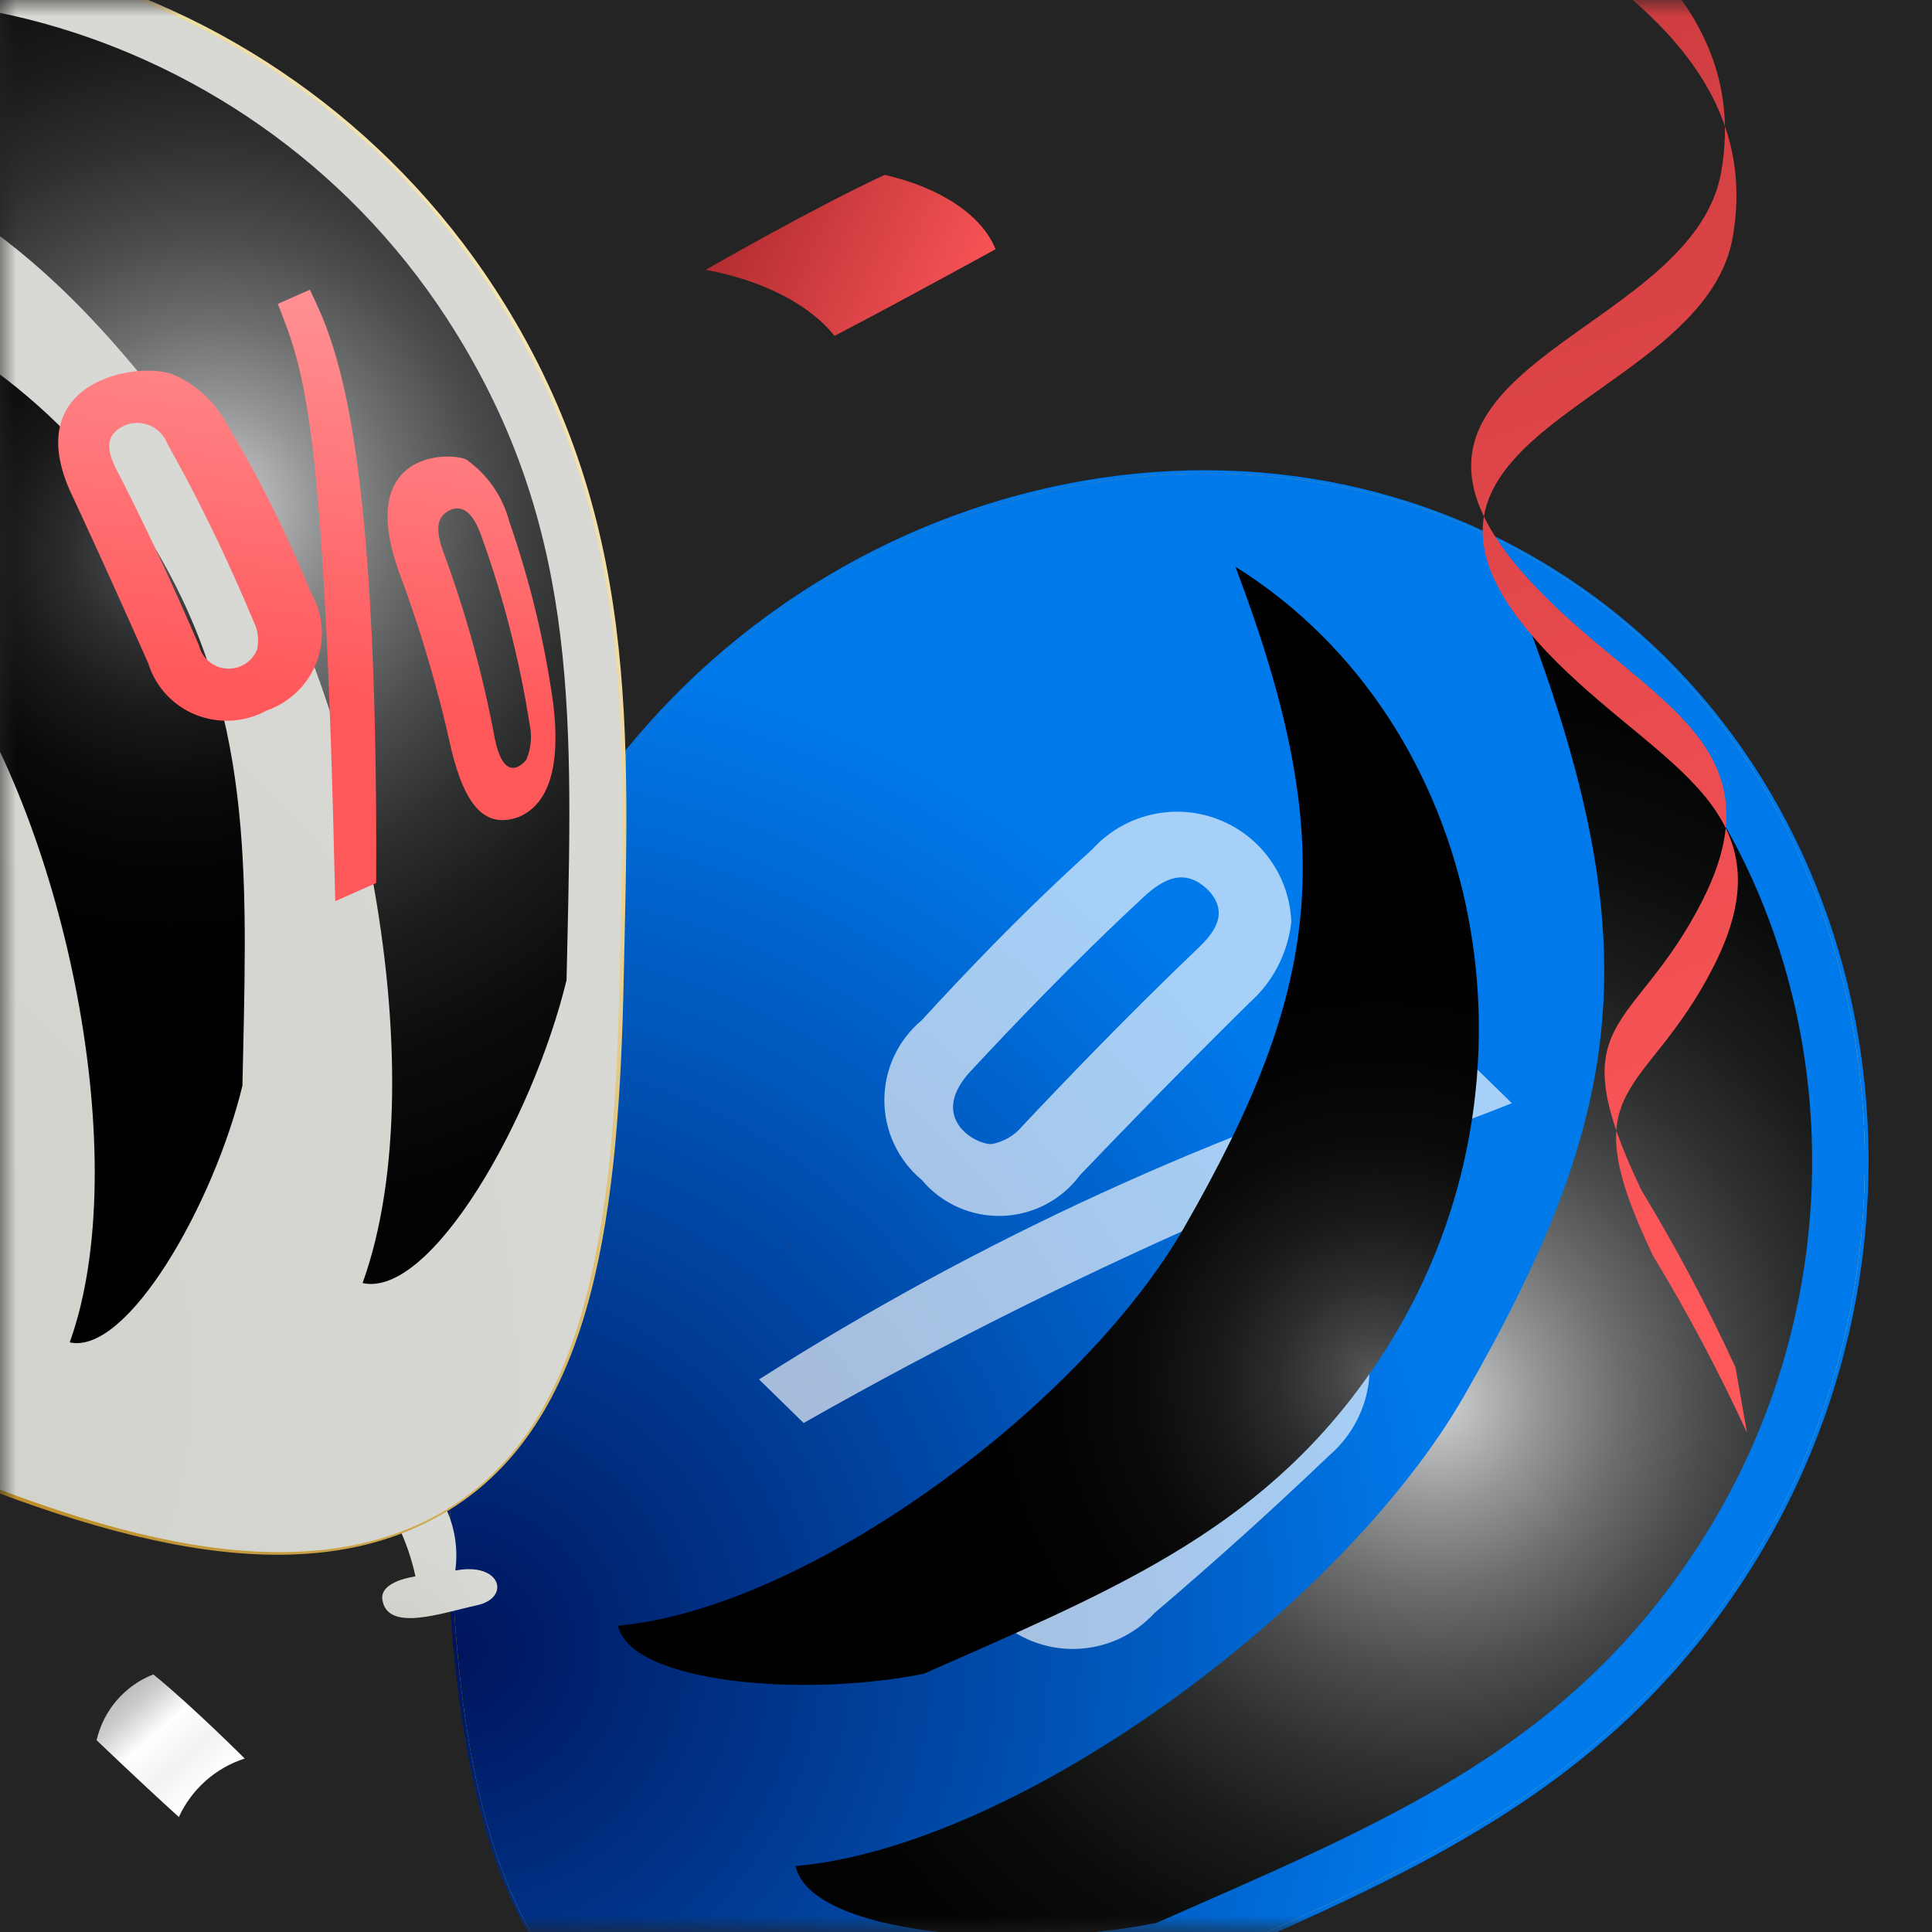 <?xml version="1.0" encoding="UTF-8"?>
<svg width="60px" height="60px" viewBox="0 0 60 60" version="1.1" xmlns="http://www.w3.org/2000/svg" xmlns:xlink="http://www.w3.org/1999/xlink">
    <rect x="0" y="0" width="60" height="60" fill="#333333" stroke="none"/>
    <title>Group Copy 2</title>
    <defs>
        <rect id="path-1" x="0" y="0" width="60" height="60"></rect>
        <radialGradient cx="76.222%" cy="85.918%" fx="76.222%" fy="85.918%" r="71.463%" gradientTransform="translate(0.762,0.859),scale(1,0.801),rotate(0.233),translate(-0.762,-0.859)" id="radialGradient-3">
            <stop stop-color="#00145C" offset="0%"></stop>
            <stop stop-color="#0079EB" offset="100%"></stop>
        </radialGradient>
        <linearGradient x1="2.64177881e-13%" y1="50%" x2="100%" y2="50%" id="linearGradient-4">
            <stop stop-color="#EAD079" offset="0%"></stop>
            <stop stop-color="#E9BD24" offset="46.237%"></stop>
            <stop stop-color="#B5841D" offset="100%"></stop>
        </linearGradient>
        <radialGradient cx="76.222%" cy="85.918%" fx="76.222%" fy="85.918%" r="71.463%" gradientTransform="translate(0.762,0.859),scale(1,0.799),rotate(0.234),translate(-0.762,-0.859)" id="radialGradient-5">
            <stop stop-color="#00145C" offset="0%"></stop>
            <stop stop-color="#0079EB" offset="100%"></stop>
        </radialGradient>
        <linearGradient x1="58.059%" y1="1.42108547e-12%" x2="50%" y2="65.979%" id="linearGradient-6">
            <stop stop-color="#FF9194" offset="0%"></stop>
            <stop stop-color="#FF585B" offset="100%"></stop>
        </linearGradient>
        <radialGradient cx="46.352%" cy="47.761%" fx="46.352%" fy="47.761%" r="138.17%" gradientTransform="translate(0.464,0.478),scale(1,0.438),translate(-0.464,-0.478)" id="radialGradient-7">
            <stop stop-color="#D1D3D4" offset="0%"></stop>
            <stop stop-color="#C0C2C3" offset="2.869%"></stop>
            <stop stop-color="#949596" offset="11.509%"></stop>
            <stop stop-color="#6C6D6D" offset="20.739%"></stop>
            <stop stop-color="#4A4B4C" offset="30.424%"></stop>
            <stop stop-color="#2F3030" offset="40.696%"></stop>
            <stop stop-color="#1A1B1B" offset="51.765%"></stop>
            <stop stop-color="#0B0C0C" offset="64.014%"></stop>
            <stop stop-color="#030303" offset="78.375%"></stop>
            <stop stop-color="#000000" offset="100%"></stop>
        </radialGradient>
        <radialGradient cx="-0.551%" cy="48.489%" fx="-0.551%" fy="48.489%" r="100.96%" gradientTransform="translate(-0.006,0.485),scale(1,0.438),translate(0.006,-0.485)" id="radialGradient-8">
            <stop stop-color="#58595B" offset="0%"></stop>
            <stop stop-color="#444546" offset="6.808%"></stop>
            <stop stop-color="#2B2C2D" offset="17.546%"></stop>
            <stop stop-color="#181819" offset="29.474%"></stop>
            <stop stop-color="#0A0A0B" offset="43.043%"></stop>
            <stop stop-color="#020202" offset="59.665%"></stop>
            <stop stop-color="#000000" offset="88.172%"></stop>
        </radialGradient>
        <radialGradient cx="90.066%" cy="70.283%" fx="90.066%" fy="70.283%" r="69.857%" gradientTransform="translate(0.901,0.703),scale(1,0.976),rotate(-10.871),translate(-0.901,-0.703)" id="radialGradient-9">
            <stop stop-color="#CFD0C9" offset="0%"></stop>
            <stop stop-color="#D8D9D4" offset="100%"></stop>
        </radialGradient>
        <linearGradient x1="-2.62818419e-13%" y1="50%" x2="100%" y2="50%" id="linearGradient-10">
            <stop stop-color="#F3E4B3" offset="0%"></stop>
            <stop stop-color="#AC7400" offset="100%"></stop>
        </linearGradient>
        <radialGradient cx="90.066%" cy="70.283%" fx="90.066%" fy="70.283%" r="70.466%" gradientTransform="translate(0.901,0.703),scale(1,0.799),rotate(-13.203),translate(-0.901,-0.703)" id="radialGradient-11">
            <stop stop-color="#CFD0C9" offset="0%"></stop>
            <stop stop-color="#D8D9D4" offset="100%"></stop>
        </radialGradient>
        <linearGradient x1="57.761%" y1="1.42108547e-12%" x2="50%" y2="65.979%" id="linearGradient-12">
            <stop stop-color="#FF9194" offset="0%"></stop>
            <stop stop-color="#FF585B" offset="100%"></stop>
        </linearGradient>
        <linearGradient x1="49.744%" y1="50.034%" x2="50.737%" y2="49.906%" id="linearGradient-13">
            <stop stop-color="#BD282F" offset="0%"></stop>
            <stop stop-color="#EB2A28" offset="22%"></stop>
            <stop stop-color="#EB2A28" offset="36%"></stop>
            <stop stop-color="#8F2C30" offset="100%"></stop>
        </linearGradient>
        <linearGradient x1="40.257%" y1="50.996%" x2="60.046%" y2="48.994%" id="linearGradient-14">
            <stop stop-color="#BD282F" offset="0%"></stop>
            <stop stop-color="#EB2A28" offset="22%"></stop>
            <stop stop-color="#EB2A28" offset="36%"></stop>
            <stop stop-color="#8F2C30" offset="100%"></stop>
        </linearGradient>
        <linearGradient x1="100.664%" y1="37.612%" x2="-6.472%" y2="64.002%" id="linearGradient-15">
            <stop stop-color="#AE2A2D" offset="0%"></stop>
            <stop stop-color="#FF585B" offset="100%"></stop>
        </linearGradient>
        <linearGradient x1="80.229%" y1="105.109%" x2="0%" y2="18.023%" id="linearGradient-16">
            <stop stop-color="#B3B3B3" offset="0%"></stop>
            <stop stop-color="#FFFFFF" offset="20.564%"></stop>
            <stop stop-color="#F2F2F2" offset="40.667%"></stop>
            <stop stop-color="#FFFFFF" offset="62.326%"></stop>
            <stop stop-color="#CCCCCC" offset="82.513%"></stop>
            <stop stop-color="#B3B3B3" offset="100%"></stop>
        </linearGradient>
        <linearGradient x1="52.172%" y1="9.861%" x2="47.579%" y2="95.367%" id="linearGradient-17">
            <stop stop-color="#AE2A2D" offset="0%"></stop>
            <stop stop-color="#FF585B" offset="100%"></stop>
        </linearGradient>
    </defs>
    <g id="Page-1" stroke="none" stroke-width="1" fill="none" fill-rule="evenodd">
        <g id="shutterstock_1052234948-[Converted]">
            <mask id="mask-2" fill="white">
                <use xlink:href="#path-1"></use>
            </mask>
            <use id="Mask" fill="#242424" fill-rule="nonzero" transform="translate(30, 30) scale(-1, 1) translate(-30, -30) " xlink:href="#path-1"></use>
            <g mask="url(#mask-2)">
                <g transform="translate(36.799, 39.5) scale(-1, 1) translate(-36.799, -39.5) translate(-123.701, -33.5)">
                    <g id="Group-3-Copy" stroke-width="1" fill="none" fill-rule="evenodd" transform="translate(152.979, 63.825) rotate(-32) translate(-152.979, -63.825) translate(127.479, 18.825)">
                        <path d="M50.515,55.171 C50.515,63.505 46.577,69.117 42.477,75.328 C38.378,81.539 34.114,86.201 28.87,86.201 C23.658,86.201 19.57,81.238 15.554,75.328 C11.271,69.024 7.225,63.505 7.225,55.171 C7.225,42.794 16.916,32.186 28.87,32.186 C40.825,32.186 50.515,42.794 50.515,55.171 Z" id="Path" fill="url(#radialGradient-3)" fill-rule="nonzero"></path>
                        <path d="M28.87,86.146 C24.047,86.146 20.113,81.812 15.692,75.307 L15.079,74.407 C10.923,68.312 7.337,63.047 7.337,55.131 C7.337,42.723 17.199,32.243 28.87,32.243 C40.543,32.243 50.403,42.723 50.403,55.131 C50.403,63.12 46.723,68.684 42.824,74.576 L42.34,75.309 C38.802,80.668 34.434,86.146 28.87,86.146 Z" id="Path" fill="url(#linearGradient-4)" fill-rule="nonzero"></path>
                        <path d="M28.87,86.146 C24.047,86.146 20.113,81.812 15.692,75.307 L15.079,74.407 C10.923,68.312 7.337,63.047 7.337,55.131 C7.337,42.723 17.199,32.243 28.87,32.243 C40.543,32.243 50.403,42.723 50.403,55.131 C50.403,63.12 46.723,68.684 42.824,74.576 L42.34,75.309 C38.802,80.668 34.434,86.146 28.87,86.146 Z" id="Path" fill="url(#radialGradient-5)" fill-rule="nonzero"></path>
                        <path d="M4.545,16.815 L3.185,15.887 C8.24,11.258 13.906,7.343 20.024,4.254 L21.49,5.255 C19.334,6.603 17.035,7.709 14.931,9.144 C11.331,11.509 7.864,14.07 4.545,16.815 M6.5,9.954 C5.795,9.55 5.305,8.854 5.163,8.054 C5.021,7.254 5.241,6.432 5.763,5.81 C6.248,5.049 6.74,4.302 7.24,3.569 C7.95,2.53 8.676,1.532 9.419,0.576 C10.074,-0.463 11.293,-1.002 12.502,-0.787 C13.712,-0.572 14.67,0.355 14.925,1.556 C14.977,2.382 14.722,3.197 14.208,3.846 C13.509,4.828 12.804,5.841 12.093,6.882 C11.593,7.614 11.093,8.355 10.59,9.106 C10.226,9.835 9.548,10.357 8.751,10.522 C7.953,10.687 7.123,10.478 6.5,9.954 M12.577,1.079 C12.016,0.727 11.554,0.854 11.031,1.505 C10.274,2.503 9.526,3.543 8.787,4.625 C8.262,5.393 7.743,6.175 7.229,6.972 C6.401,8.346 7.772,8.801 8.162,8.699 C8.461,8.585 8.711,8.371 8.869,8.092 C9.389,7.3 9.911,6.52 10.436,5.751 C11.174,4.671 11.914,3.626 12.656,2.615 C12.884,2.289 13.356,1.61 12.577,1.079 M16.723,12.552 C16.14,12.185 15.688,12.3 15.207,12.939 C13.974,14.687 12.696,16.445 11.402,18.175 C10.454,19.52 11.83,19.875 12.113,19.84 C12.462,19.753 12.767,19.542 12.971,19.246 C14.311,17.547 15.621,15.812 16.871,14.074 C17.088,13.869 17.198,13.575 17.169,13.277 C17.14,12.979 16.975,12.712 16.723,12.552 M10.417,20.987 C8.96,19.906 8.805,18.674 9.912,16.995 C11.109,15.305 12.301,13.601 13.47,11.914 C15.845,8.73 18.82,11.706 19.04,13.043 C19.109,13.84 18.864,14.632 18.356,15.251 C17.141,16.905 15.858,18.548 14.533,20.15 C14.107,20.817 13.429,21.283 12.653,21.441 C11.877,21.599 11.07,21.435 10.417,20.987" id="Shape-Copy-5" fill="url(#linearGradient-6)" fill-rule="nonzero" transform="translate(12.338, 10.333) scale(-1, 1) rotate(-96) translate(-12.338, -10.333) "></path>
                        <path d="M19.758,64.141 L18.159,63.049 C24.106,57.603 30.772,52.998 37.969,49.363 L39.694,50.541 C37.158,52.127 34.453,53.428 31.978,55.117 C27.743,57.9 23.664,60.912 19.759,64.141 M22.059,56.07 C21.229,55.594 20.653,54.776 20.486,53.835 C20.319,52.894 20.577,51.927 21.192,51.195 C21.762,50.299 22.342,49.42 22.93,48.558 C23.765,47.336 24.619,46.162 25.494,45.037 C26.264,43.814 27.698,43.18 29.121,43.433 C30.543,43.686 31.67,44.777 31.971,46.19 C32.032,47.161 31.732,48.121 31.128,48.883 C30.305,50.04 29.476,51.23 28.639,52.456 C28.051,53.317 27.462,54.189 26.871,55.073 C26.443,55.93 25.645,56.543 24.707,56.738 C23.768,56.932 22.792,56.686 22.059,56.07 M29.208,45.628 C28.548,45.214 28.004,45.364 27.389,46.13 C26.499,47.303 25.619,48.527 24.749,49.8 C24.132,50.703 23.521,51.624 22.916,52.562 C21.942,54.177 23.555,54.714 24.014,54.593 C24.366,54.46 24.661,54.207 24.846,53.88 C25.457,52.948 26.072,52.03 26.69,51.125 C27.557,49.855 28.428,48.625 29.302,47.436 C29.569,47.052 30.125,46.253 29.208,45.628 M34.086,59.126 C33.4,58.694 32.868,58.83 32.303,59.581 C30.852,61.638 29.349,63.706 27.826,65.742 C26.711,67.323 28.329,67.742 28.663,67.7 C29.073,67.598 29.431,67.35 29.672,67.002 C31.249,65.003 32.789,62.961 34.26,60.917 C34.515,60.675 34.645,60.329 34.611,59.979 C34.577,59.629 34.383,59.314 34.086,59.126 M26.668,69.049 C24.954,67.777 24.771,66.329 26.074,64.353 C27.481,62.365 28.884,60.36 30.259,58.375 C33.053,54.629 36.553,58.131 36.812,59.704 C36.893,60.642 36.604,61.574 36.007,62.301 C34.578,64.248 33.069,66.181 31.51,68.065 C31.009,68.85 30.21,69.398 29.297,69.584 C28.385,69.769 27.436,69.576 26.668,69.05" id="Shape-Copy-4" fill-opacity="0.652" fill="#FFFFFF" fill-rule="nonzero" transform="translate(28.927, 56.515) scale(-1, 1) rotate(-22) translate(-28.927, -56.515) "></path>
                        <path d="M27.492,78.824 C25.968,80.372 20.304,77.45 17.054,74.382 L16.44,73.481 C12.272,67.369 8.982,62.539 8.982,55.131 C8.982,43.616 18.09,33.887 28.87,33.887 C20.139,40.522 18.012,45.36 17.624,55.422 C17.337,62.908 21.881,74.567 27.492,78.824 Z" id="Path" fill="url(#radialGradient-7)" fill-rule="nonzero" style="mix-blend-mode: screen;"></path>
                        <path d="M36.124,75.414 C34.834,76.723 30.038,74.25 27.284,71.651 L26.765,70.889 C23.236,65.712 20.45,61.625 20.45,55.351 C20.45,45.6 28.162,37.364 37.291,37.364 C29.899,42.982 28.096,47.078 27.768,55.596 C27.524,61.937 31.372,71.808 36.124,75.414 Z" id="Path" fill="url(#radialGradient-8)" fill-rule="nonzero" style="mix-blend-mode: screen;"></path>
                    </g>
                    <g id="Group-3-Copy-2" stroke-width="1" fill="none" fill-rule="evenodd" transform="translate(197.059, 58.966) rotate(33) translate(-197.059, -58.966) translate(175.382, 30.392)">
                        <path d="M21.9,53.868 C21.987,54.543 22.27,55.178 22.714,55.693 C21.37,56.237 21.723,57.349 22.739,56.963 C23.754,56.576 25.529,56.168 25.109,55.221 C24.867,54.678 23.852,55.172 23.852,55.172 C23.661,54.673 23.529,54.154 23.457,53.625 L21.9,53.868 Z" id="Path" fill="url(#radialGradient-9)" fill-rule="nonzero"></path>
                        <path d="M43.289,22.985 C43.289,31.318 39.352,36.931 35.252,43.142 C31.152,49.352 26.888,54.015 21.645,54.015 C16.432,54.015 12.344,49.052 8.328,43.142 C4.045,36.838 -5.60074862e-14,31.318 -5.60074862e-14,22.985 C-5.60074862e-14,10.608 9.691,1.75023394e-14 21.645,1.75023394e-14 C33.599,1.75023394e-14 43.289,10.608 43.289,22.985 Z" id="Path" fill="url(#linearGradient-10)" fill-rule="nonzero"></path>
                        <path d="M21.645,53.959 C16.821,53.959 12.887,49.626 8.466,43.121 L7.853,42.221 C3.698,36.126 0.111,30.861 0.111,22.945 C0.111,10.537 9.973,0.057 21.645,0.057 C33.318,0.057 43.178,10.537 43.178,22.945 C43.178,30.933 39.497,36.498 35.599,42.39 L35.115,43.123 C31.576,48.482 27.209,53.959 21.645,53.959 Z" id="Path" fill="url(#linearGradient-4)" fill-rule="nonzero"></path>
                        <path d="M21.645,53.959 C16.821,53.959 12.887,49.626 8.466,43.121 L7.853,42.221 C3.698,36.126 0.111,30.861 0.111,22.945 C0.111,10.537 9.973,0.057 21.645,0.057 C33.318,0.057 43.178,10.537 43.178,22.945 C43.178,30.933 39.497,36.498 35.599,42.39 L35.115,43.123 C31.576,48.482 27.209,53.959 21.645,53.959 Z" id="Path" fill="url(#radialGradient-11)" fill-rule="nonzero"></path>
                        <path d="M20.267,46.637 C18.742,48.185 13.079,45.264 9.829,42.195 L9.215,41.294 C5.047,35.182 1.756,30.353 1.756,22.945 C1.756,11.429 10.865,1.7 21.645,1.7 C12.914,8.336 10.786,13.174 10.398,23.236 C10.112,30.722 14.655,42.38 20.267,46.637 Z" id="Path" fill="url(#radialGradient-7)" fill-rule="nonzero" style="mix-blend-mode: screen;"></path>
                        <path d="M28.898,43.228 C27.608,44.537 22.813,42.064 20.059,39.465 L19.54,38.703 C16.011,33.526 13.225,29.439 13.225,23.165 C13.225,13.414 20.936,5.178 30.065,5.178 C22.673,10.796 20.871,14.892 20.543,23.41 C20.298,29.751 24.147,39.621 28.898,43.228 Z" id="Path" fill="url(#radialGradient-8)" fill-rule="nonzero" style="mix-blend-mode: screen;"></path>
                    </g>
                    <path d="M189.762,60.96 L188.48,61.5 C188.409,46.617 187.826,45.068 187.019,42.924 L188.024,42.5 C188.789,44.17 190.069,46.964 189.762,60.96 M186.454,55.544 C185.776,55.901 184.97,55.937 184.261,55.642 C183.553,55.347 183.018,54.751 182.806,54.022 C182.626,53.597 182.447,53.174 182.269,52.755 C181.646,51.292 181.032,49.882 180.441,48.557 C179.065,45.173 182.584,44.639 183.682,45.04 C184.385,45.341 184.963,45.869 185.323,46.536 C186.092,47.862 186.777,49.233 187.374,50.642 C187.552,51.061 187.726,51.486 187.896,51.916 C188.261,52.576 188.312,53.362 188.034,54.062 C187.756,54.762 187.177,55.305 186.454,55.544 M182.207,46.609 C181.669,46.856 181.575,47.229 181.881,47.896 C182.534,49.216 183.186,50.638 183.819,52.124 C184.011,52.575 184.202,53.031 184.391,53.492 C184.48,53.89 184.822,54.185 185.234,54.22 C185.646,54.255 186.034,54.021 186.19,53.643 C186.259,53.355 186.229,53.053 186.103,52.784 C185.918,52.322 185.729,51.865 185.537,51.413 C184.904,49.927 184.224,48.516 183.52,47.218 C183.433,46.962 183.243,46.752 182.995,46.637 C182.747,46.522 182.462,46.512 182.207,46.609 M192.251,49.421 C191.85,49.613 191.781,49.98 192.017,50.689 C192.686,52.592 193.189,54.549 193.523,56.537 C193.811,58.08 194.485,57.219 194.492,57.209 C194.647,56.855 194.687,56.463 194.608,56.086 C194.329,54.083 193.857,52.111 193.201,50.197 C193.089,49.893 192.827,49.181 192.251,49.421 M194.236,58.982 C193.213,59.338 192.574,58.679 192.166,56.847 C191.785,54.951 191.268,53.084 190.62,51.26 C189.369,47.493 192.311,47.613 192.791,47.859 C193.442,48.338 193.903,49.029 194.092,49.812 C194.702,51.667 195.127,53.577 195.36,55.515 C195.552,57.425 195.174,58.591 194.236,58.982" id="Shape-Copy-3" fill="url(#linearGradient-12)" fill-rule="nonzero" transform="translate(187.767, 52) scale(-1, 1) rotate(-1) translate(-187.767, -52) "></path>
                    <path d="M172.984,73.979 C172.994,74.028 173.001,74.078 173.005,74.128 C173.005,74.106 173,74.068 172.997,74.028 C173.001,74.022 172.988,73.995 172.984,73.979 Z" id="Path" fill="url(#linearGradient-13)" fill-rule="evenodd"></path>
                    <path d="M172.852,71.913 C172.844,72.111 172.854,72.3 172.862,72.505 C172.858,72.315 172.853,72.117 172.852,71.913 Z" id="Path" fill="url(#linearGradient-14)" fill-rule="evenodd"></path>
                    <path d="M166.382,41.239 C166.799,40.189 168.088,39.325 169.827,38.931 C172.16,40.021 175.382,41.88 175.382,41.88 C173.608,42.209 172.157,42.954 171.382,43.931 C169.049,42.712 166.382,41.239 166.382,41.239 Z" id="Path" fill="url(#linearGradient-15)" fill-rule="nonzero"></path>
                    <path d="M189.699,87.544 C189.912,86.614 190.571,85.849 191.46,85.5 C192.652,86.466 194.299,88.113 194.299,88.113 C193.392,88.404 192.65,89.064 192.254,89.93 C191.062,88.85 189.699,87.544 189.699,87.544 Z" id="Path-Copy-4" fill="url(#linearGradient-16)" fill-rule="nonzero" transform="translate(191.999, 87.715) scale(-1, 1) translate(-191.999, -87.715) "></path>
                    <path d="M149.737,78.852 C150.266,76.837 150.909,74.854 151.663,72.913 C153.273,67.097 151.053,68.163 148.221,64.382 C145.023,60.101 148.7,58.089 151.386,54.276 C157.208,46.015 145.59,47.308 143.732,42.226 C139.421,30.449 167.91,25.004 156.642,14.694 C153.284,11.63 147.312,11.852 151.846,6.162 C153.355,4.28 156.851,2.707 158.918,1.5 L155.175,1.5 C153.859,2.066 152.712,2.962 151.846,4.103 C147.312,9.786 153.284,9.567 156.642,12.63 C167.91,22.948 139.421,28.392 143.732,40.166 C145.59,45.249 157.208,43.952 151.386,52.215 C148.7,56.03 145.023,58.04 148.221,62.323 C151.053,66.109 153.273,65.038 151.663,70.851 C150.91,72.792 150.267,74.775 149.737,76.788 L149.737,78.852 Z" id="Path" fill="url(#linearGradient-17)" fill-rule="nonzero" transform="translate(151.291, 40.176) rotate(10) translate(-151.291, -40.176) "></path>
                </g>
            </g>
        </g>
    </g>
</svg>